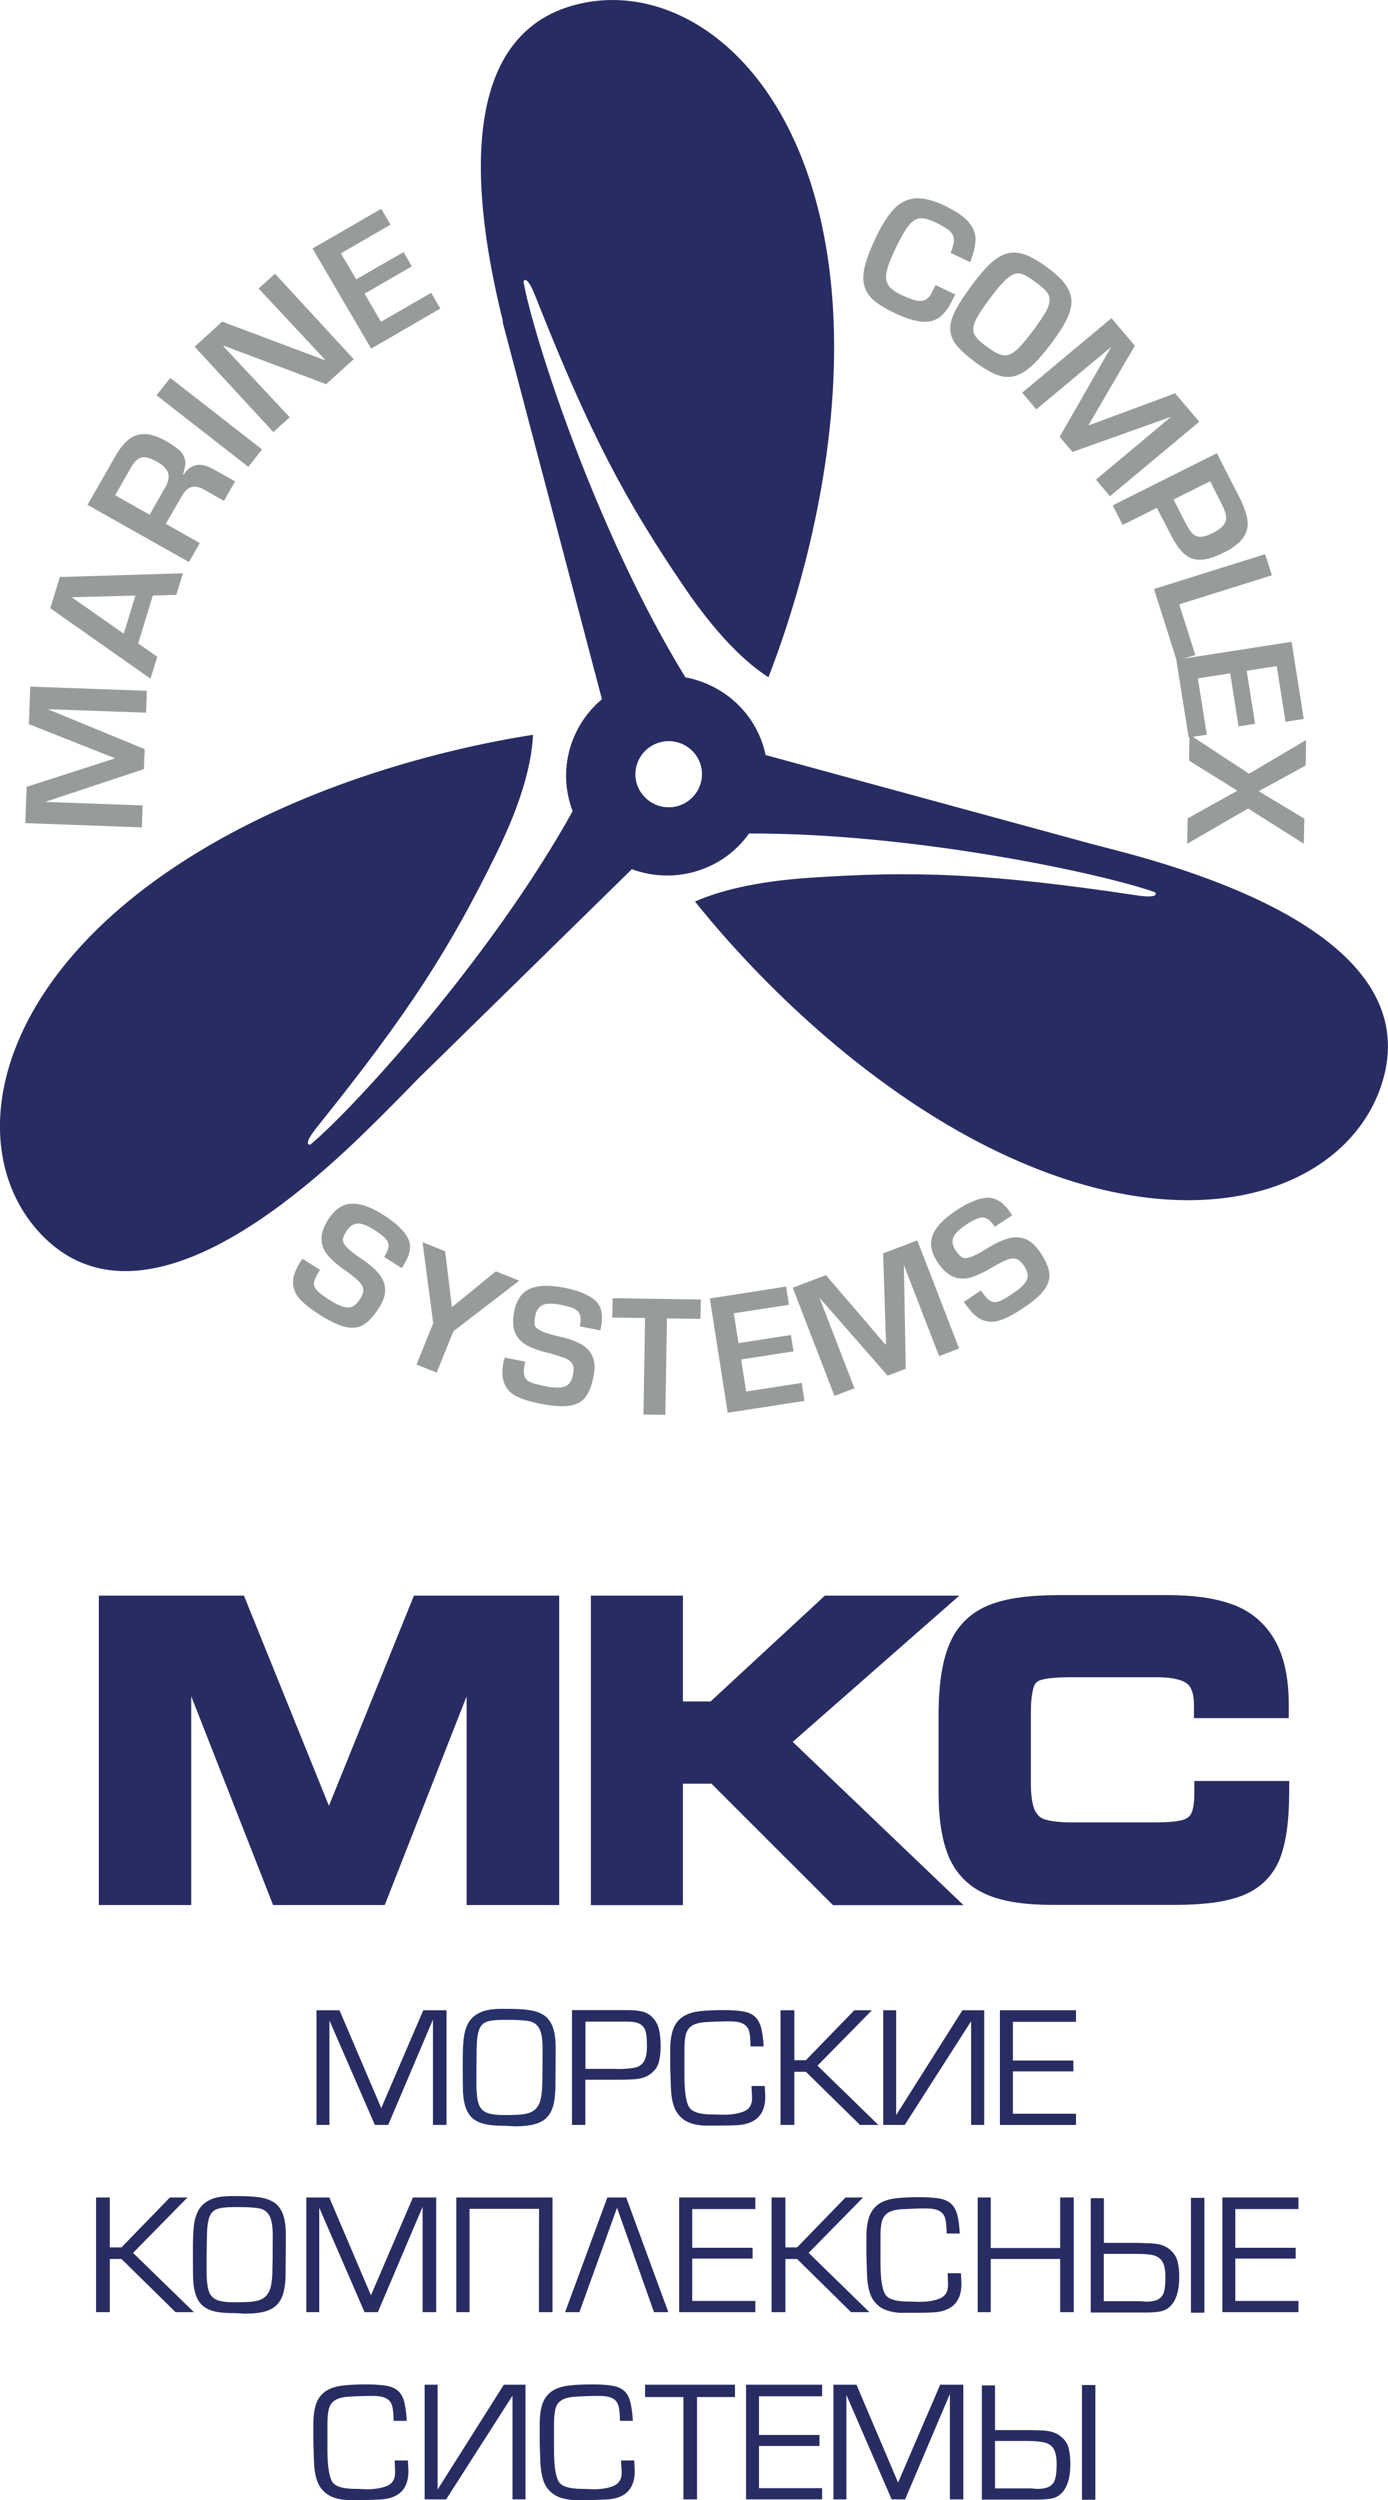 <?xml version="1.0" encoding="UTF-8"?> <svg xmlns="http://www.w3.org/2000/svg" width="40" height="72" viewBox="0 0 40 72" fill="none"> <g clip-path="url(#clip0_133_1248)"> <path d="M0.872 19.774L4.232 19.896L4.21 20.525L1.376 20.425L4.17 21.575L4.148 22.15L1.3 23.095L4.109 23.196L4.087 23.829L0.728 23.706L0.767 22.66L3.293 21.848V21.83L0.833 20.856L0.872 19.774Z" fill="#989B9C"></path> <path d="M3.903 17.153L2.065 17.2L3.566 18.25L3.903 17.153ZM4.406 17.15L3.982 18.53L4.533 18.915L4.337 19.547L1.449 17.517L1.725 16.618L5.272 16.51L5.08 17.132L4.406 17.15Z" fill="#989B9C"></path> <path d="M4.312 14.824L4.757 14.044C4.852 13.879 4.881 13.735 4.844 13.62C4.805 13.505 4.699 13.397 4.529 13.3C4.406 13.232 4.301 13.189 4.217 13.174C4.13 13.16 4.054 13.174 3.982 13.217C3.913 13.264 3.844 13.343 3.779 13.458L3.319 14.264L4.312 14.824ZM5.229 14.307L4.779 15.087L5.758 15.64L5.446 16.187L2.521 14.54L3.333 13.124C3.456 12.908 3.587 12.75 3.725 12.646C3.862 12.542 4.018 12.495 4.188 12.502C4.359 12.509 4.554 12.574 4.772 12.696C4.931 12.786 5.058 12.869 5.152 12.951C5.247 13.031 5.305 13.131 5.334 13.25C5.344 13.307 5.348 13.365 5.337 13.415C5.326 13.466 5.305 13.552 5.276 13.667L5.29 13.674C5.493 13.358 5.776 13.304 6.134 13.505L6.776 13.864L6.453 14.425L5.855 14.087C5.71 14.012 5.587 13.994 5.489 14.037C5.395 14.077 5.308 14.166 5.229 14.307Z" fill="#989B9C"></path> <path d="M4.907 10.884L4.511 11.384L7.156 13.445L7.552 12.944L4.907 10.884Z" fill="#989B9C"></path> <path d="M7.925 7.883L10.194 10.345L9.4 11.064L6.45 9.957L6.436 9.972L8.349 12.017L7.878 12.445L5.609 9.986L6.403 9.263L9.353 10.37L9.367 10.36L7.454 8.311L7.925 7.883Z" fill="#989B9C"></path> <path d="M9.824 7.297L10.266 8.045L11.629 7.261L11.868 7.671L10.505 8.458L10.98 9.267L12.426 8.433L12.69 8.886L10.697 10.04L9.005 7.157L10.987 6.014L11.255 6.47L9.824 7.297Z" fill="#989B9C"></path> <path d="M26.961 8.21L27.526 8.48L27.439 8.656C27.327 8.889 27.2 9.055 27.055 9.152C26.91 9.249 26.733 9.285 26.526 9.26C26.316 9.235 26.059 9.148 25.751 9.001C25.497 8.879 25.301 8.756 25.163 8.634C25.026 8.508 24.939 8.368 24.903 8.206C24.863 8.045 24.874 7.854 24.932 7.631C24.99 7.412 25.098 7.135 25.254 6.812C25.428 6.452 25.602 6.183 25.776 6.003C25.95 5.827 26.153 5.73 26.381 5.712C26.61 5.697 26.889 5.766 27.215 5.92C27.537 6.075 27.769 6.229 27.907 6.388C28.044 6.546 28.113 6.715 28.113 6.894C28.113 7.078 28.059 7.293 27.957 7.549L27.396 7.283C27.461 7.121 27.494 6.992 27.49 6.898C27.486 6.805 27.447 6.722 27.367 6.65C27.287 6.578 27.157 6.503 26.976 6.413C26.787 6.323 26.635 6.28 26.523 6.287C26.41 6.294 26.301 6.359 26.196 6.485C26.091 6.61 25.964 6.83 25.816 7.139C25.711 7.358 25.635 7.541 25.587 7.685C25.544 7.829 25.526 7.948 25.54 8.045C25.555 8.142 25.595 8.224 25.664 8.293C25.733 8.361 25.838 8.429 25.979 8.494C26.157 8.58 26.301 8.634 26.414 8.656C26.523 8.677 26.613 8.667 26.682 8.627C26.754 8.588 26.816 8.508 26.87 8.397L26.961 8.21Z" fill="#989B9C"></path> <path d="M28.523 8.602C28.356 8.825 28.237 9.001 28.164 9.131C28.092 9.26 28.052 9.371 28.048 9.465C28.044 9.558 28.073 9.641 28.139 9.72C28.2 9.799 28.305 9.889 28.45 9.993C28.592 10.098 28.711 10.169 28.809 10.205C28.903 10.241 28.998 10.245 29.084 10.213C29.172 10.18 29.269 10.112 29.371 10.008C29.476 9.9 29.606 9.738 29.773 9.519C29.94 9.296 30.059 9.116 30.136 8.983C30.208 8.85 30.248 8.739 30.248 8.645C30.248 8.555 30.219 8.473 30.157 8.397C30.096 8.325 29.991 8.235 29.846 8.128C29.697 8.016 29.577 7.944 29.49 7.905C29.403 7.869 29.313 7.862 29.23 7.894C29.142 7.923 29.048 7.991 28.943 8.099C28.831 8.207 28.693 8.372 28.523 8.602ZM28.044 8.164C28.244 7.898 28.421 7.696 28.581 7.556C28.74 7.416 28.896 7.33 29.052 7.294C29.208 7.258 29.375 7.272 29.552 7.337C29.73 7.402 29.933 7.52 30.168 7.693C30.4 7.862 30.574 8.023 30.686 8.171C30.799 8.318 30.864 8.473 30.875 8.631C30.886 8.789 30.849 8.965 30.759 9.159C30.672 9.353 30.527 9.58 30.331 9.846C30.103 10.151 29.904 10.381 29.73 10.54C29.559 10.694 29.389 10.795 29.23 10.834C29.07 10.874 28.903 10.86 28.729 10.795C28.555 10.73 28.352 10.611 28.117 10.439C27.867 10.256 27.686 10.09 27.566 9.943C27.45 9.796 27.389 9.645 27.385 9.483C27.381 9.325 27.428 9.141 27.534 8.94C27.642 8.732 27.813 8.473 28.044 8.164Z" fill="#989B9C"></path> <path d="M34.56 12.146L31.988 14.292L31.582 13.814L33.749 12.003L30.907 13.016L30.538 12.581L32.02 9.993L29.864 11.79L29.458 11.309L32.031 9.163L32.705 9.957L31.375 12.233L31.386 12.247L33.865 11.327L34.56 12.146Z" fill="#989B9C"></path> <path d="M33.821 14.386L34.176 15.083C34.245 15.216 34.31 15.313 34.376 15.374C34.441 15.432 34.517 15.464 34.604 15.46C34.691 15.457 34.803 15.424 34.938 15.356C35.082 15.284 35.188 15.212 35.249 15.137C35.311 15.065 35.34 14.982 35.336 14.892C35.329 14.803 35.293 14.691 35.227 14.558L34.876 13.861L33.821 14.386ZM32.067 14.555L35.068 13.052L35.709 14.306C35.84 14.562 35.919 14.785 35.949 14.968C35.974 15.151 35.938 15.32 35.836 15.475C35.735 15.629 35.55 15.773 35.285 15.906C35.079 16.01 34.901 16.075 34.749 16.104C34.597 16.133 34.463 16.125 34.347 16.082C34.231 16.039 34.122 15.96 34.024 15.845C33.926 15.73 33.825 15.572 33.724 15.37L33.339 14.626L32.354 15.119L32.067 14.555Z" fill="#989B9C"></path> <path d="M36.655 16.568L33.984 17.405L34.448 18.865L33.912 19.03L33.256 16.963L36.459 15.96L36.655 16.568Z" fill="#989B9C"></path> <path d="M36.793 19.185L35.927 19.318L36.17 20.845L35.695 20.921L35.452 19.393L34.521 19.537L34.778 21.158L34.256 21.241L33.898 19.001L37.221 18.484L37.572 20.705L37.047 20.788L36.793 19.185Z" fill="#989B9C"></path> <path d="M37.575 24.3L35.969 23.286L34.212 24.3L34.226 23.57L35.658 22.772L34.266 21.906L34.281 21.158L35.995 22.283L37.64 21.312L37.626 22.049L36.274 22.786L37.589 23.577L37.575 24.3Z" fill="#989B9C"></path> <path d="M8.718 36.252L9.222 36.572C9.146 36.687 9.099 36.78 9.07 36.855C9.044 36.927 9.041 36.992 9.063 37.05C9.084 37.107 9.128 37.165 9.197 37.226C9.266 37.283 9.367 37.355 9.501 37.441C9.664 37.546 9.802 37.61 9.907 37.639C10.012 37.668 10.099 37.661 10.171 37.621C10.244 37.582 10.309 37.517 10.374 37.416C10.443 37.308 10.476 37.215 10.469 37.136C10.461 37.057 10.418 36.981 10.342 36.902C10.262 36.823 10.132 36.719 9.947 36.586C9.722 36.431 9.555 36.284 9.439 36.14C9.323 36 9.266 35.845 9.266 35.68C9.262 35.511 9.331 35.321 9.468 35.108C9.577 34.94 9.704 34.817 9.845 34.742C9.987 34.666 10.157 34.648 10.356 34.684C10.556 34.724 10.791 34.825 11.059 34.997C11.411 35.22 11.639 35.439 11.752 35.651C11.864 35.867 11.828 36.119 11.646 36.41L11.578 36.521L11.07 36.201C11.146 36.083 11.19 35.982 11.197 35.903C11.204 35.824 11.175 35.748 11.114 35.676C11.052 35.605 10.947 35.522 10.798 35.428C10.581 35.288 10.411 35.227 10.291 35.238C10.171 35.252 10.074 35.321 9.994 35.443C9.925 35.551 9.889 35.633 9.882 35.694C9.874 35.759 9.911 35.831 9.987 35.914C10.063 35.996 10.2 36.108 10.403 36.244C10.628 36.395 10.802 36.543 10.918 36.683C11.034 36.827 11.096 36.981 11.099 37.143C11.103 37.305 11.041 37.484 10.914 37.679C10.769 37.901 10.628 38.06 10.487 38.146C10.345 38.236 10.175 38.261 9.972 38.218C9.773 38.178 9.519 38.06 9.218 37.869C8.968 37.711 8.776 37.56 8.649 37.423C8.523 37.287 8.454 37.132 8.443 36.96C8.436 36.787 8.505 36.582 8.649 36.352L8.718 36.252Z" fill="#989B9C"></path> <path d="M14.963 36.884L13.067 38.34L12.585 39.53L12.002 39.3L12.484 38.11L12.176 35.774L12.828 36.036L13.024 37.647L14.289 36.615L14.963 36.884Z" fill="#989B9C"></path> <path d="M14.546 39.099L15.133 39.214C15.108 39.347 15.093 39.455 15.097 39.53C15.101 39.609 15.122 39.67 15.159 39.717C15.198 39.764 15.26 39.803 15.347 39.832C15.434 39.861 15.553 39.889 15.709 39.922C15.901 39.961 16.05 39.972 16.159 39.958C16.267 39.943 16.347 39.907 16.401 39.846C16.456 39.785 16.492 39.699 16.514 39.584C16.539 39.458 16.536 39.361 16.499 39.289C16.463 39.221 16.394 39.163 16.293 39.12C16.191 39.077 16.032 39.027 15.811 38.969C15.546 38.904 15.332 38.829 15.173 38.739C15.014 38.649 14.905 38.527 14.84 38.373C14.778 38.218 14.771 38.017 14.818 37.769C14.858 37.571 14.93 37.413 15.032 37.291C15.137 37.168 15.289 37.089 15.488 37.053C15.688 37.014 15.945 37.028 16.26 37.086C16.666 37.168 16.963 37.287 17.144 37.445C17.329 37.603 17.387 37.851 17.326 38.189L17.3 38.315L16.709 38.2C16.738 38.06 16.738 37.952 16.717 37.877C16.695 37.801 16.641 37.74 16.557 37.697C16.474 37.654 16.343 37.614 16.173 37.582C15.916 37.531 15.738 37.535 15.63 37.589C15.524 37.643 15.456 37.743 15.427 37.887C15.401 38.01 15.398 38.103 15.412 38.164C15.427 38.225 15.488 38.279 15.59 38.329C15.691 38.38 15.861 38.43 16.101 38.488C16.365 38.545 16.579 38.621 16.742 38.71C16.905 38.8 17.018 38.922 17.079 39.074C17.144 39.224 17.152 39.411 17.105 39.638C17.054 39.9 16.978 40.094 16.876 40.231C16.778 40.367 16.626 40.45 16.427 40.483C16.224 40.515 15.948 40.501 15.597 40.432C15.303 40.375 15.072 40.306 14.905 40.224C14.735 40.145 14.615 40.023 14.543 39.864C14.47 39.706 14.459 39.494 14.51 39.224L14.546 39.099Z" fill="#989B9C"></path> <path d="M18.543 40.738L18.59 37.959L17.645 37.945L17.655 37.388L20.196 37.427L20.185 37.984L19.221 37.97L19.174 40.749L18.543 40.738Z" fill="#989B9C"></path> <path d="M21.148 37.822L21.282 38.682L22.793 38.448L22.869 38.919L21.358 39.153L21.503 40.076L23.102 39.828L23.185 40.346L20.971 40.687L20.456 37.395L22.656 37.053L22.735 37.578L21.148 37.822Z" fill="#989B9C"></path> <path d="M26.436 35.723L27.639 38.836L27.063 39.056L26.048 36.431L26.103 39.419L25.581 39.62L23.617 37.377L24.624 39.983L24.048 40.202L22.845 37.086L23.801 36.723L25.515 38.721L25.534 38.718L25.45 36.097L26.436 35.723Z" fill="#989B9C"></path> <path d="M27.773 37.495L28.269 37.165C28.345 37.28 28.414 37.362 28.468 37.413C28.526 37.467 28.584 37.495 28.646 37.499C28.708 37.506 28.776 37.488 28.86 37.449C28.94 37.409 29.048 37.348 29.179 37.258C29.342 37.15 29.454 37.053 29.523 36.971C29.592 36.884 29.621 36.802 29.617 36.723C29.61 36.644 29.574 36.554 29.512 36.457C29.44 36.349 29.367 36.284 29.291 36.259C29.219 36.234 29.128 36.241 29.023 36.281C28.918 36.32 28.769 36.399 28.574 36.511C28.342 36.651 28.135 36.744 27.961 36.794C27.787 36.841 27.62 36.834 27.465 36.766C27.309 36.701 27.16 36.565 27.019 36.352C26.907 36.187 26.845 36.022 26.831 35.864C26.82 35.705 26.87 35.544 26.986 35.375C27.102 35.209 27.291 35.037 27.555 34.861C27.9 34.634 28.193 34.512 28.436 34.494C28.679 34.48 28.9 34.613 29.095 34.893L29.168 35.001L28.668 35.331C28.588 35.213 28.512 35.134 28.443 35.098C28.371 35.058 28.291 35.055 28.2 35.084C28.11 35.112 27.99 35.173 27.845 35.27C27.628 35.414 27.501 35.544 27.468 35.655C27.432 35.77 27.454 35.885 27.537 36.007C27.606 36.111 27.668 36.18 27.726 36.212C27.78 36.245 27.86 36.241 27.968 36.205C28.077 36.169 28.233 36.086 28.443 35.957C28.672 35.813 28.878 35.716 29.056 35.666C29.233 35.615 29.4 35.623 29.552 35.684C29.704 35.748 29.846 35.874 29.976 36.065C30.125 36.284 30.212 36.478 30.237 36.644C30.262 36.809 30.215 36.974 30.099 37.14C29.98 37.305 29.773 37.485 29.472 37.682C29.226 37.848 29.012 37.959 28.834 38.02C28.657 38.081 28.487 38.081 28.324 38.02C28.16 37.959 28.001 37.812 27.845 37.589L27.773 37.495Z" fill="#989B9C"></path> <path d="M13.73 59.588V60.116C13.737 60.339 13.759 60.505 13.802 60.616C13.846 60.727 13.922 60.803 14.034 60.849C14.147 60.893 14.317 60.914 14.545 60.914C14.766 60.914 14.94 60.907 15.063 60.893C15.187 60.878 15.288 60.846 15.372 60.792C15.451 60.738 15.513 60.655 15.556 60.544C15.596 60.429 15.618 60.274 15.625 60.077C15.633 59.836 15.636 59.473 15.636 58.987C15.636 58.725 15.604 58.538 15.542 58.423C15.48 58.308 15.386 58.24 15.259 58.211C15.132 58.186 14.926 58.172 14.639 58.172H14.505C14.292 58.172 14.136 58.19 14.031 58.225C13.926 58.261 13.853 58.337 13.81 58.448C13.766 58.56 13.741 58.739 13.737 58.98L13.73 59.588ZM13.335 59.602V59.408C13.335 59.131 13.342 58.908 13.36 58.736C13.378 58.563 13.418 58.412 13.487 58.279C13.556 58.146 13.668 58.042 13.821 57.967C13.973 57.891 14.183 57.855 14.451 57.855H14.611C14.875 57.855 15.089 57.866 15.252 57.891C15.415 57.913 15.556 57.963 15.669 58.035C15.781 58.107 15.868 58.218 15.926 58.369C15.984 58.52 16.013 58.721 16.013 58.973C16.013 59.491 16.009 59.886 16.006 60.156C15.998 60.361 15.977 60.533 15.937 60.666C15.897 60.799 15.832 60.911 15.745 60.997C15.658 61.08 15.542 61.144 15.393 61.18C15.248 61.22 15.067 61.238 14.85 61.238C14.817 61.238 14.77 61.234 14.708 61.231C14.647 61.227 14.596 61.223 14.553 61.223C14.342 61.223 14.168 61.213 14.027 61.184C13.886 61.159 13.766 61.112 13.668 61.044C13.57 60.975 13.494 60.878 13.44 60.749C13.386 60.62 13.353 60.454 13.342 60.246C13.339 60.102 13.335 59.886 13.335 59.602Z" fill="#263269"></path> <path d="M19.517 23.218C19.007 23.354 18.481 23.049 18.343 22.542C18.209 22.035 18.51 21.514 19.025 21.377C19.536 21.241 20.061 21.543 20.199 22.053C20.333 22.56 20.029 23.081 19.517 23.218ZM32.375 24.544C32.089 24.469 31.784 24.39 31.465 24.307L22.061 21.744C22.051 21.694 22.043 21.643 22.029 21.597C21.732 20.486 20.819 19.706 19.753 19.508C17.166 15.303 15.354 9.634 15.086 8.11C15.086 8.11 15.165 7.858 15.43 8.534C17.003 12.517 18.017 14.4 19.702 16.884C20.688 18.336 21.518 19.102 22.145 19.505C23.116 17.003 24.12 13.282 24.033 9.548C23.866 2.52 19.952 -0.64 16.705 0.108C13.509 0.841 13.371 4.767 14.502 9.285L14.473 9.228L17.347 20.137C16.513 20.835 16.115 21.971 16.412 23.081C16.437 23.175 16.466 23.268 16.503 23.362C14.118 27.654 10.132 31.982 8.943 32.966C8.943 32.966 8.686 33.024 9.139 32.456C11.831 29.109 12.966 27.301 14.292 24.609C15.082 23.009 15.328 21.902 15.361 21.162C12.694 21.579 8.95 22.578 5.743 24.519C-0.305 28.171 -1.106 33.114 1.166 35.529C3.497 38.002 7.182 35.91 10.694 32.434C11.107 32.028 11.57 31.561 12.063 31.054L18.209 25.033C18.756 25.234 19.365 25.277 19.971 25.119C20.652 24.94 21.21 24.533 21.587 24.005C26.417 23.991 31.878 25.188 33.288 25.698C33.288 25.698 33.466 25.892 32.745 25.784C28.476 25.145 26.33 25.076 23.315 25.281C21.739 25.389 20.706 25.666 20.029 25.964C21.714 28.07 24.526 30.903 27.932 32.751C34.147 36.119 38.862 34.336 39.833 31.176C40.833 27.941 37.158 25.82 32.375 24.544Z" fill="#272C62"></path> <path d="M27.646 45.954H23.772L20.478 49.002H19.681V45.954H17.028V54.868H17.409H19.681V51.371H20.504L24.004 54.868H27.766L22.845 50.166L27.646 45.954Z" fill="#272C62"></path> <path d="M9.479 52.007L7.03 45.954H2.848V54.865H5.511V48.851L7.87 54.865H11.088L13.447 48.855V54.865H16.115V54.491V45.954H11.929L9.479 52.007Z" fill="#272C62"></path> <path d="M34.419 51.284V51.658C34.419 51.957 34.372 52.154 34.325 52.237C34.299 52.284 34.274 52.312 34.241 52.338C34.205 52.366 34.161 52.388 34.1 52.41C33.959 52.453 33.69 52.485 33.328 52.485H30.875C30.509 52.485 30.241 52.445 30.092 52.392C30.027 52.37 29.98 52.341 29.94 52.302C29.9 52.262 29.86 52.215 29.827 52.147C29.762 52.018 29.708 51.752 29.708 51.378V49.354C29.708 49.149 29.715 48.977 29.737 48.84C29.755 48.703 29.78 48.603 29.802 48.553C29.824 48.502 29.846 48.473 29.875 48.448C29.903 48.423 29.94 48.401 29.998 48.383C30.067 48.362 30.183 48.34 30.335 48.326C30.483 48.312 30.672 48.304 30.889 48.304H33.339C33.574 48.304 33.77 48.326 33.915 48.362C34.064 48.398 34.158 48.445 34.212 48.491C34.267 48.535 34.31 48.588 34.346 48.689C34.383 48.786 34.408 48.926 34.408 49.11V49.483H37.14V49.11C37.14 48.337 37.013 47.701 36.72 47.205C36.437 46.723 36.006 46.374 35.48 46.194C34.977 46.018 34.372 45.939 33.658 45.939H30.52C29.686 45.939 29.026 46.022 28.519 46.22C28.262 46.32 28.03 46.464 27.838 46.647C27.646 46.831 27.49 47.053 27.378 47.309C27.157 47.812 27.059 48.463 27.048 49.286V51.604C27.048 52.374 27.138 52.988 27.345 53.481C27.45 53.725 27.599 53.948 27.784 54.131C27.968 54.315 28.193 54.458 28.443 54.566C28.936 54.775 29.563 54.861 30.335 54.861H33.89C34.709 54.857 35.346 54.778 35.832 54.581C36.078 54.48 36.296 54.34 36.474 54.16C36.651 53.98 36.792 53.765 36.887 53.524C37.068 53.049 37.148 52.442 37.151 51.669L37.155 51.292H34.419V51.284Z" fill="#272C62"></path> <path d="M12.868 57.895V61.198H12.477V58.164L11.187 61.198H10.803L9.494 58.19V61.198H9.121V57.895H9.784L10.987 60.713L12.198 57.895H12.868Z" fill="#272C62"></path> <path d="M17.774 59.588C18.006 59.588 18.18 59.574 18.296 59.548C18.412 59.523 18.499 59.462 18.557 59.369C18.615 59.272 18.644 59.124 18.644 58.919C18.644 58.747 18.633 58.61 18.608 58.513C18.583 58.416 18.528 58.344 18.448 58.294C18.365 58.247 18.242 58.222 18.079 58.222H16.872V59.584H17.774V59.588ZM16.484 61.198V57.891H18.082C18.231 57.891 18.361 57.902 18.474 57.924C18.583 57.945 18.68 57.992 18.76 58.06C18.872 58.157 18.945 58.28 18.985 58.423C19.021 58.567 19.039 58.736 19.039 58.923C19.039 59.085 19.025 59.228 18.996 59.354C18.967 59.48 18.909 59.584 18.818 59.667C18.756 59.728 18.688 59.775 18.612 59.807C18.535 59.84 18.459 59.861 18.38 59.872C18.3 59.883 18.191 59.89 18.061 59.894C17.927 59.897 17.861 59.897 17.858 59.897H16.869V61.198H16.484Z" fill="#272C62"></path> <path d="M21.659 60.077H22.04C22.04 60.113 22.043 60.163 22.047 60.231C22.05 60.3 22.054 60.35 22.054 60.386C22.054 60.882 21.8 61.155 21.293 61.202C21.108 61.213 20.927 61.216 20.746 61.216H20.267C20.025 61.198 19.836 61.141 19.702 61.044C19.568 60.943 19.474 60.817 19.423 60.666C19.369 60.512 19.34 60.328 19.333 60.109C19.325 59.894 19.318 59.707 19.314 59.552V59.027C19.314 58.808 19.34 58.621 19.391 58.467C19.441 58.312 19.528 58.19 19.659 58.096C19.786 58.003 19.967 57.942 20.195 57.92C20.336 57.902 20.557 57.891 20.858 57.891C21.101 57.891 21.289 57.906 21.427 57.931C21.565 57.956 21.674 58.006 21.753 58.078C21.833 58.15 21.891 58.251 21.931 58.384C21.967 58.517 21.996 58.7 22.007 58.937H21.627C21.627 58.747 21.616 58.607 21.59 58.506C21.565 58.409 21.507 58.334 21.42 58.287C21.333 58.236 21.199 58.215 21.021 58.215C20.808 58.215 20.568 58.222 20.3 58.24C20.137 58.254 20.014 58.29 19.93 58.348C19.847 58.409 19.793 58.488 19.764 58.592C19.738 58.693 19.724 58.833 19.724 59.013V59.775C19.724 60.224 19.767 60.53 19.858 60.684C19.941 60.825 20.166 60.897 20.539 60.897C20.568 60.897 20.615 60.9 20.688 60.9C20.76 60.904 20.815 60.904 20.858 60.904C21.09 60.904 21.282 60.871 21.434 60.81C21.587 60.749 21.666 60.627 21.674 60.451C21.674 60.408 21.67 60.346 21.666 60.26C21.659 60.178 21.659 60.116 21.659 60.077Z" fill="#272C62"></path> <path d="M22.892 57.895V59.333H23.225L24.62 57.895H25.128L23.559 59.491L25.312 61.198H24.783L23.225 59.667H22.892V61.198H22.493V57.895H22.892Z" fill="#272C62"></path> <path d="M25.453 57.895H25.826V60.914L27.736 57.895H28.363V61.198H27.986V58.211L26.073 61.198H25.453V57.895Z" fill="#272C62"></path> <path d="M29.19 58.229V59.343H30.933V59.656H29.19V60.875H31.009V61.198H28.816V57.895H31.009V58.229H29.19Z" fill="#272C62"></path> <path d="M3.164 63.287V64.725H3.501L4.896 63.287H5.403L3.834 64.883L5.588 66.59H5.059L3.501 65.059H3.164V66.59H2.769V63.287H3.164Z" fill="#272C62"></path> <path d="M5.954 64.98V65.508C5.961 65.731 5.983 65.897 6.026 66.008C6.07 66.119 6.146 66.195 6.258 66.242C6.37 66.285 6.541 66.306 6.769 66.306C6.99 66.306 7.164 66.299 7.287 66.285C7.41 66.27 7.515 66.238 7.595 66.184C7.675 66.13 7.737 66.047 7.78 65.936C7.82 65.825 7.842 65.666 7.849 65.469C7.856 65.228 7.86 64.865 7.86 64.38C7.86 64.117 7.827 63.93 7.766 63.815C7.704 63.7 7.61 63.632 7.483 63.603C7.356 63.578 7.149 63.564 6.867 63.564H6.733C6.519 63.564 6.363 63.582 6.258 63.621C6.153 63.657 6.08 63.733 6.037 63.844C5.993 63.956 5.968 64.135 5.964 64.376L5.954 64.98ZM5.559 64.994V64.8C5.559 64.523 5.566 64.297 5.584 64.128C5.602 63.956 5.642 63.804 5.711 63.672C5.78 63.538 5.892 63.434 6.044 63.359C6.196 63.283 6.407 63.247 6.675 63.247H6.834C7.099 63.247 7.313 63.258 7.476 63.283C7.639 63.305 7.776 63.355 7.892 63.427C8.005 63.499 8.092 63.61 8.15 63.761C8.208 63.912 8.237 64.114 8.237 64.365C8.237 64.883 8.233 65.275 8.229 65.544C8.226 65.753 8.2 65.922 8.161 66.058C8.121 66.195 8.055 66.303 7.968 66.389C7.881 66.475 7.766 66.536 7.617 66.576C7.472 66.615 7.291 66.633 7.073 66.633C7.041 66.633 6.994 66.633 6.932 66.626C6.87 66.623 6.82 66.619 6.776 66.619C6.57 66.619 6.392 66.608 6.251 66.583C6.109 66.558 5.99 66.511 5.892 66.443C5.794 66.375 5.718 66.278 5.664 66.148C5.609 66.019 5.577 65.853 5.566 65.645C5.562 65.494 5.559 65.278 5.559 64.994Z" fill="#272C62"></path> <path d="M12.571 63.287V66.59H12.179V63.556L10.889 66.59H10.505L9.2 63.582V66.59H8.827V63.287H9.49L10.69 66.105L11.9 63.287H12.571Z" fill="#272C62"></path> <path d="M15.923 63.287V66.59H15.531V65.059L15.535 63.614H13.531V66.59H13.15V63.287H15.923Z" fill="#272C62"></path> <path d="M18.847 66.59L17.782 63.582L16.698 66.59H16.285L17.503 63.287H18.046L19.26 66.59H18.847Z" fill="#272C62"></path> <path d="M19.949 63.621V64.736H21.689V65.048H19.949V66.267H21.768V66.59H19.572V63.287H21.768V63.621H19.949Z" fill="#272C62"></path> <path d="M22.634 63.287V64.725H22.971L24.366 63.287H24.873L23.304 64.883L25.055 66.59H24.526L22.971 65.059H22.634V66.59H22.235V63.287H22.634Z" fill="#272C62"></path> <path d="M27.312 65.469H27.693C27.693 65.505 27.697 65.555 27.7 65.623C27.704 65.692 27.707 65.742 27.707 65.778C27.707 66.274 27.454 66.547 26.946 66.594C26.762 66.605 26.58 66.608 26.399 66.608H25.921C25.678 66.59 25.49 66.533 25.355 66.436C25.221 66.335 25.127 66.209 25.076 66.058C25.022 65.904 24.993 65.72 24.986 65.501C24.979 65.285 24.971 65.098 24.968 64.944V64.419C24.968 64.2 24.993 64.013 25.044 63.858C25.095 63.704 25.182 63.581 25.312 63.484C25.442 63.391 25.62 63.33 25.848 63.308C25.99 63.29 26.211 63.279 26.512 63.279C26.754 63.279 26.943 63.294 27.081 63.319C27.218 63.344 27.327 63.395 27.407 63.467C27.486 63.538 27.544 63.639 27.584 63.772C27.62 63.905 27.646 64.092 27.66 64.326H27.28C27.28 64.135 27.265 63.995 27.24 63.894C27.215 63.797 27.157 63.722 27.07 63.675C26.983 63.625 26.849 63.603 26.671 63.603C26.457 63.603 26.218 63.614 25.95 63.628C25.787 63.643 25.663 63.678 25.58 63.736C25.497 63.794 25.442 63.876 25.413 63.98C25.388 64.085 25.374 64.225 25.374 64.401V65.163C25.374 65.612 25.417 65.918 25.508 66.073C25.587 66.213 25.816 66.285 26.185 66.285C26.214 66.285 26.262 66.285 26.334 66.288C26.406 66.292 26.464 66.292 26.504 66.292C26.736 66.292 26.928 66.26 27.081 66.198C27.233 66.137 27.312 66.015 27.32 65.839C27.32 65.796 27.32 65.731 27.316 65.652C27.312 65.569 27.312 65.508 27.312 65.469Z" fill="#272C62"></path> <path d="M30.943 63.287V66.59H30.552V65.059H28.552V66.59H28.175V63.287H28.552V64.743H30.552V63.287H30.943Z" fill="#272C62"></path> <path d="M34.321 63.298H34.709V66.605H34.321V63.298ZM31.813 66.274H32.846C32.868 66.274 32.9 66.278 32.937 66.281C32.973 66.285 33.002 66.288 33.02 66.288C33.187 66.288 33.31 66.263 33.389 66.213C33.473 66.162 33.524 66.087 33.549 65.99C33.574 65.893 33.585 65.756 33.585 65.58C33.585 65.379 33.556 65.231 33.498 65.135C33.44 65.041 33.353 64.98 33.237 64.951C33.121 64.922 32.947 64.912 32.719 64.912H31.809V66.274H31.813ZM31.433 63.308H31.813V64.595H32.802C32.806 64.595 32.875 64.599 33.013 64.603C33.15 64.606 33.255 64.613 33.331 64.624C33.408 64.635 33.484 64.656 33.556 64.689C33.632 64.721 33.697 64.768 33.759 64.829C33.85 64.915 33.908 65.019 33.94 65.145C33.969 65.271 33.984 65.411 33.984 65.573C33.984 65.983 33.89 66.274 33.705 66.439C33.625 66.511 33.531 66.554 33.426 66.572C33.321 66.59 33.19 66.601 33.031 66.601H31.433V63.308Z" fill="#272C62"></path> <path d="M35.6 63.621V64.736H37.339V65.048H35.6V66.267H37.419V66.59H35.227V63.287H37.419V63.621H35.6Z" fill="#272C62"></path> <path d="M11.375 70.861H11.755C11.755 70.897 11.759 70.947 11.763 71.015C11.766 71.083 11.77 71.134 11.77 71.17C11.77 71.666 11.516 71.939 11.009 71.982C10.828 71.993 10.643 72 10.462 72H9.983C9.741 71.982 9.552 71.924 9.418 71.824C9.284 71.727 9.19 71.597 9.139 71.446C9.085 71.292 9.056 71.109 9.048 70.893C9.041 70.677 9.034 70.49 9.03 70.336V69.811C9.03 69.592 9.056 69.401 9.103 69.25C9.153 69.096 9.24 68.973 9.371 68.876C9.501 68.783 9.679 68.725 9.907 68.7C10.049 68.682 10.27 68.671 10.574 68.671C10.813 68.671 11.005 68.686 11.143 68.711C11.281 68.736 11.389 68.786 11.473 68.858C11.553 68.93 11.611 69.031 11.647 69.167C11.683 69.3 11.708 69.484 11.723 69.721H11.342C11.342 69.531 11.328 69.39 11.302 69.293C11.277 69.196 11.219 69.121 11.132 69.074C11.045 69.027 10.911 69.002 10.733 69.002C10.52 69.002 10.28 69.009 10.012 69.027C9.849 69.042 9.726 69.078 9.643 69.135C9.559 69.193 9.505 69.275 9.476 69.379C9.451 69.484 9.436 69.624 9.436 69.8V70.559C9.436 71.008 9.483 71.313 9.57 71.468C9.65 71.608 9.878 71.68 10.252 71.68C10.28 71.68 10.328 71.68 10.4 71.684C10.473 71.687 10.53 71.691 10.57 71.691C10.802 71.691 10.994 71.659 11.147 71.597C11.299 71.536 11.379 71.414 11.386 71.238C11.386 71.195 11.386 71.13 11.382 71.047C11.375 70.961 11.375 70.9 11.375 70.861Z" fill="#272C62"></path> <path d="M12.237 68.679H12.611V71.698L14.52 68.679H15.144V71.982H14.77V68.995L12.857 71.982H12.237V68.679Z" fill="#272C62"></path> <path d="M17.897 70.861H18.278C18.278 70.897 18.282 70.947 18.285 71.015C18.292 71.083 18.292 71.134 18.292 71.17C18.292 71.666 18.039 71.939 17.531 71.982C17.346 71.993 17.165 72 16.984 72H16.506C16.263 71.982 16.075 71.924 15.941 71.824C15.806 71.727 15.712 71.597 15.662 71.446C15.611 71.292 15.578 71.109 15.571 70.893C15.564 70.677 15.556 70.49 15.553 70.336V69.811C15.553 69.592 15.578 69.401 15.625 69.25C15.676 69.096 15.763 68.973 15.89 68.876C16.02 68.783 16.198 68.725 16.426 68.7C16.567 68.682 16.788 68.671 17.089 68.671C17.332 68.671 17.52 68.686 17.658 68.711C17.796 68.736 17.908 68.786 17.988 68.858C18.068 68.93 18.126 69.031 18.162 69.167C18.198 69.3 18.224 69.484 18.238 69.721H17.865C17.865 69.531 17.85 69.39 17.825 69.293C17.799 69.196 17.741 69.121 17.658 69.074C17.571 69.027 17.437 69.002 17.26 69.002C17.046 69.002 16.807 69.009 16.538 69.027C16.375 69.042 16.252 69.078 16.169 69.135C16.085 69.193 16.031 69.275 16.006 69.379C15.98 69.484 15.966 69.624 15.966 69.8V70.559C15.966 71.008 16.009 71.313 16.1 71.468C16.18 71.608 16.408 71.68 16.781 71.68C16.81 71.68 16.857 71.68 16.93 71.684C17.002 71.687 17.057 71.691 17.1 71.691C17.332 71.691 17.524 71.659 17.676 71.597C17.828 71.536 17.908 71.414 17.916 71.238C17.916 71.195 17.912 71.13 17.908 71.047C17.901 70.961 17.897 70.9 17.897 70.861Z" fill="#272C62"></path> <path d="M20.087 69.035V71.982H19.695V69.035H18.59V68.679H21.181V69.035H20.087Z" fill="#272C62"></path> <path d="M21.873 69.013V70.127H23.616V70.444H21.873V71.659H23.692V71.982H21.5V68.679H23.692V69.013H21.873Z" fill="#272C62"></path> <path d="M27.762 68.679V71.982H27.374V68.948L26.084 71.982H25.696L24.392 68.974V71.982H24.019V68.679H24.682L25.881 71.497L27.095 68.679H27.762Z" fill="#272C62"></path> <path d="M31.18 68.689H31.567V71.993H31.18V68.689ZM28.675 71.666H29.708C29.73 71.666 29.763 71.669 29.799 71.673C29.835 71.677 29.864 71.68 29.882 71.68C30.049 71.68 30.172 71.655 30.252 71.605C30.335 71.554 30.386 71.479 30.411 71.382C30.437 71.285 30.451 71.148 30.451 70.972C30.451 70.771 30.422 70.623 30.364 70.526C30.306 70.433 30.219 70.372 30.103 70.343C29.987 70.314 29.813 70.3 29.585 70.3H28.675V71.666ZM28.295 68.7H28.675V69.987H29.665C29.665 69.987 29.737 69.987 29.875 69.991C30.013 69.994 30.121 70.001 30.194 70.012C30.27 70.023 30.346 70.045 30.419 70.077C30.495 70.109 30.56 70.156 30.625 70.217C30.716 70.303 30.774 70.408 30.803 70.534C30.832 70.659 30.846 70.799 30.846 70.961C30.846 71.375 30.752 71.662 30.567 71.828C30.487 71.899 30.393 71.943 30.288 71.96C30.183 71.978 30.052 71.989 29.893 71.989H28.295V68.7Z" fill="#272C62"></path> </g> <defs> <clipPath id="clip0_133_1248"> <rect width="40" height="72" fill="white"></rect> </clipPath> </defs> </svg> 